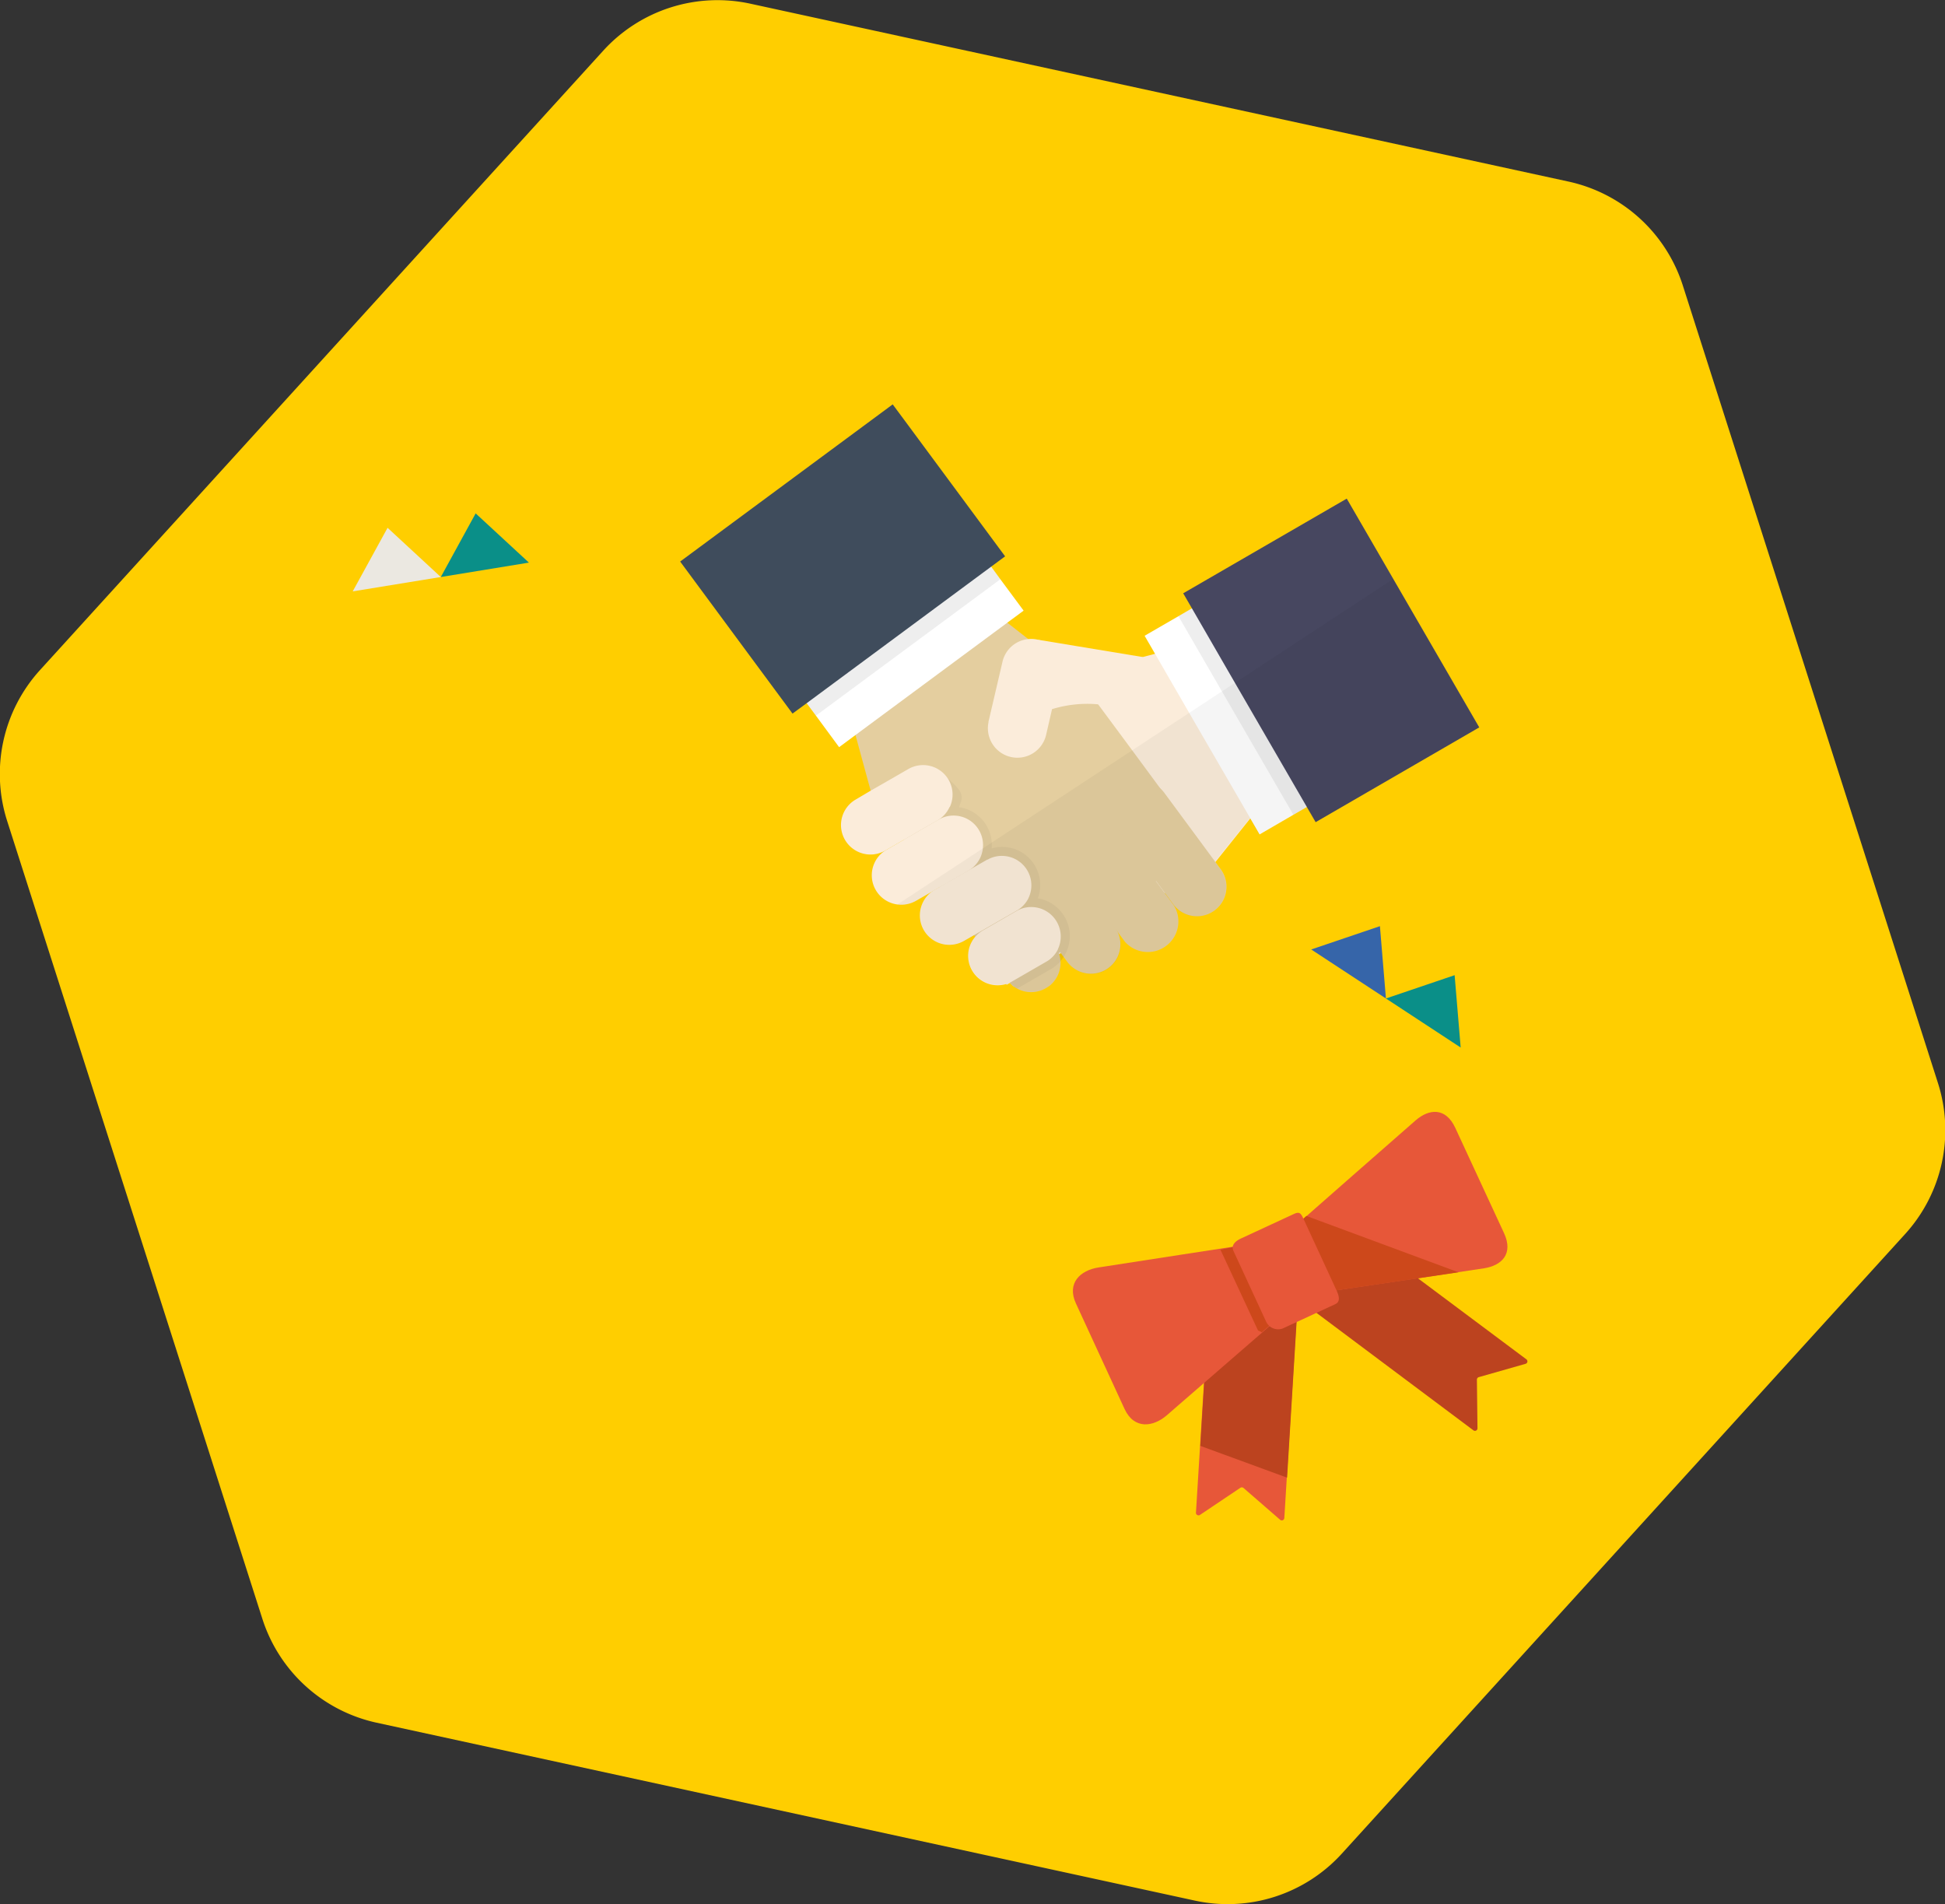 <svg xmlns="http://www.w3.org/2000/svg" viewBox="0 0 437.41 428.15"><rect x="0" y="0" width="437.41" height="428.15" fill="#333333" stroke="none"/><defs><style>.cls-1{fill:#ffce00;}.cls-2{fill:#fbecda;}.cls-3{fill:#fff;}.cls-4,.cls-8{fill:#040000;}.cls-4{opacity:0.07;}.cls-5{fill:#474760;}.cls-6{fill:#e4ce9f;}.cls-7{fill:#3f4c5c;}.cls-8{opacity:0.04;}.cls-9{fill:#e75739;}.cls-10{fill:#bc431f;}.cls-11{fill:#cd481b;}.cls-12{fill:#0a8f88;}.cls-13{fill:#ebe8e1;}.cls-14{fill:#3665a9;}</style></defs><g id="レイヤー_2" data-name="レイヤー 2"><g id="design"><path class="cls-1" d="M352.75,40.83l-184-40a34.74,34.74,0,0,0-33.09,10.57L9,150.67a34.72,34.72,0,0,0-7.39,33.94L59,364a34.74,34.74,0,0,0,25.7,23.37l184,40a34.7,34.7,0,0,0,33.08-10.58l126.66-139.3a34.72,34.72,0,0,0,7.39-33.94L378.45,64.2A34.76,34.76,0,0,0,352.75,40.83Z"/><path class="cls-2" d="M286,178l-4.8,6v0l-7.83,9.79h0l-.22.29-.47.57L262,200.79h0l-.28.17-11.55,6.69-.15.08-10,5.75-1.47.86-.33.2L236,215.83l-.36.22h0l-7.92,4.6h0c-.15.1-.33.18-.48.28l-.13.08-.71.42-.11-.16-3.32-5.75-1-1.65-1.29-2.22-.88-1.55-.1-.15-.91-1.58L214,200.17l-1-1.7v0l-.46-.79-.53-.89,0-.08-4.61-8-1-1.69v0l-1-1.68-4.7-8.14-.95-1.65,4.43-2.58,4.71-2.73,13.4-7.76,9.11-5.28,6.59-3.82,2.27-1.3,1.22-.31,15.4-4h0l2.82-.74,4.45-1.16L272,157.33Z"/><polygon class="cls-3" points="320.05 166.32 293.9 181.46 290.87 183.21 283.26 187.63 281.15 183.99 281.16 183.97 267.44 160.31 259.75 147 257.41 142.96 265.02 138.56 268.05 136.79 294.22 121.67 303.05 136.94 320.05 166.32"/><polygon class="cls-4" points="327.66 161.92 320.05 166.32 293.9 181.46 290.87 183.21 274.8 155.47 265.02 138.56 268.05 136.79 301.4 117.48 301.81 117.25 305.96 124.42 310.41 132.11 327.66 161.92"/><polygon class="cls-5" points="332.67 163.56 331.93 163.99 295.88 184.87 293.9 181.46 277.73 153.55 268.05 136.79 266.09 133.41 299.26 114.21 302.87 112.12 313.34 130.19 332.67 163.56"/><polygon class="cls-6" points="270.56 190.28 270.37 190.41 260.01 198.09 259.98 198.11 259.72 198.3 249.04 206.18 248.9 206.28 240.31 212.65 238.38 214.08 238.14 214.26 236 215.83 227.94 221.79 227.88 221.84 227.72 221.63 227.2 220.92 221.97 213.86 220.43 211.77 219.46 210.45 219.26 210.19 218.27 208.84 212.9 201.59 212.5 201.06 211.32 199.47 211.33 199.45 210.18 197.89 210.16 197.86 204.56 190.32 203.39 188.74 203.39 188.72 202.22 187.15 196.1 178.88 195.93 178.19 195.81 177.79 195.26 175.81 192.39 165.28 190.48 158.28 223.23 137.45 226.53 140.02 231.25 143.71 233.23 145.26 238.49 149.37 241.51 151.72 242.71 152.64 246.96 158.38 254.62 168.72 260.94 177.29 270.56 190.28"/><polygon class="cls-3" points="230.2 137.31 226.53 140.02 192.39 165.28 188.71 168.01 183.49 160.92 181.41 158.12 163.44 133.82 204.9 103.14 222.9 127.42 224.97 130.25 230.2 137.31"/><polygon class="cls-4" points="224.97 130.25 183.49 160.92 181.41 158.12 163.44 133.82 158.21 126.76 178.41 111.81 199.7 96.06 200.59 97.25 222.9 127.42 224.97 130.25"/><polygon class="cls-7" points="226.04 125.1 222.9 127.42 181.41 158.12 178.23 160.46 168.32 147.06 152.96 126.27 200.76 90.93 203.86 95.11 226.04 125.1"/><path class="cls-6" d="M261.87,178.31a6.63,6.63,0,0,0-10.66,7.89L264,203.54a6.64,6.64,0,0,0,10.67-7.89Z"/><path class="cls-6" d="M251.21,186.27a6.88,6.88,0,0,0-11.05,8.17L253,211.78A6.88,6.88,0,0,0,264,203.61Z"/><path class="cls-6" d="M237.94,191.17a6.64,6.64,0,1,0-10.67,7.89l12.83,17.33a6.63,6.63,0,0,0,10.66-7.88Z"/><path class="cls-6" d="M235.83,221.79a6.61,6.61,0,0,1-7.08.51,5.7,5.7,0,0,1-.81-.5l-.22-.18a6.28,6.28,0,0,1-.66-.61l0,0a6.57,6.57,0,0,1-.48-.57l-3.61-4.9-2.69-3.62-.94-1.28-.23-.31-1-1.3-4.39-5.93a6.69,6.69,0,0,1-.82-1.47,5,5,0,0,1-.22-.65,6.14,6.14,0,0,1-.25-2.12h0a6.46,6.46,0,0,1,.16-1.17,5.86,5.86,0,0,1,.54-1.5,6.48,6.48,0,0,1,2-2.36,6.6,6.6,0,0,1,4.33-1.29,6.71,6.71,0,0,1,1.08.16h0a6.38,6.38,0,0,1,1.58.58l.25.13a6.58,6.58,0,0,1,2,1.81l5.23,7.06.79,1.07.48.66.71.95,5.62,7.6a6.88,6.88,0,0,1,.64,1.07,5.58,5.58,0,0,1,.28.67l.09.28a6.6,6.6,0,0,1-2.4,7.25Z"/><path class="cls-2" d="M238.39,151.79l-.37,1.54-1.42,6.1-1.3,5.64a6.63,6.63,0,0,1-13-2.64c0-.12,0-.22.05-.35l3.1-13.28a6.59,6.59,0,0,1,5.78-5.09,6.19,6.19,0,0,1,2.18.14,6.53,6.53,0,0,1,5.06,5.52A6.39,6.39,0,0,1,238.39,151.79Z"/><path class="cls-8" d="M240.31,212.65c-.07.28-.16.56-.26.84a8.36,8.36,0,0,1-.85,1.69,8,8,0,0,1-.69.93,8.22,8.22,0,0,1-2.21,1.83l-7.55,4.36a5.7,5.7,0,0,1-.81-.5l-.06,0-.16-.22a6.28,6.28,0,0,1-.66-.61l-.71.41-.09-.16a6.63,6.63,0,0,1-8.3-8,6.82,6.82,0,0,1,1.35-2.6l-.23-.31-2.21,1.27c-.18.1-.36.2-.54.28h0a6.62,6.62,0,0,1-9.2-7.69h0a6.64,6.64,0,0,1,2.78-3.87L206,202.56a5.21,5.21,0,0,1-.47.24,6.63,6.63,0,0,1-8.87-8.76h0a6.54,6.54,0,0,1,2.69-2.95l4.07-2.35h0l-4.34,2.5a6.63,6.63,0,1,1-6.64-11.48l2.2-1.27,18-3.87s3.11,2.49,3.49,3.83-.13,2.08-.47,3.06l.54.09a8.58,8.58,0,0,1,6.82,9.16,8.53,8.53,0,0,1,4.08-.14,4.54,4.54,0,0,1,.53.12A8.59,8.59,0,0,1,233.4,202l.34.06a8.61,8.61,0,0,1,5.69,4.12A8.51,8.51,0,0,1,240.31,212.65Z"/><path class="cls-2" d="M255,160.72a22.28,22.28,0,0,0-8-2.34,27,27,0,0,0-10.34,1.06h0l-5.17-2.28,1.8-11.89.2-1.41,23.48,3.88h0S263.87,165.34,255,160.72Z"/><path class="cls-2" d="M213.55,181.46a6.67,6.67,0,0,1-2.69,3L206.42,187l-3,1.76-4.34,2.5a6.63,6.63,0,1,1-6.64-11.48l3.39-2,4-2.29,4.44-2.56a6.63,6.63,0,0,1,9.34,8.52Z"/><path class="cls-2" d="M220.86,191.69a5.84,5.84,0,0,1-.33,1h0a6.61,6.61,0,0,1-2.5,2.93h0l-.25.15-4.7,2.71-.63.37-1.11.63-1.41.82h0L206,202.56a5.21,5.21,0,0,1-.47.24,6.63,6.63,0,0,1-8.87-8.76h0a6.54,6.54,0,0,1,2.69-2.95l4.07-2.35,3-1.75,4.71-2.71a6.63,6.63,0,0,1,9.73,7.42Z"/><path class="cls-2" d="M231.31,201.93a6.48,6.48,0,0,1-.9,1.37h0a6.47,6.47,0,0,1-1.74,1.45l-9,5.17-.45.26-.18.11-2.21,1.27c-.18.1-.36.2-.54.28h0a6.62,6.62,0,0,1-9.2-7.69h0a6.64,6.64,0,0,1,2.78-3.87h0l.3-.19,1.11-.63,1.11-.64.62-.37,5-2.85h0l4-2.3.08,0,.38-.2a6.55,6.55,0,0,1,4-.54,6.62,6.62,0,0,1,4.8,9.43Z"/><path class="cls-2" d="M237.93,213.46l-.07.13a6.55,6.55,0,0,1-2.23,2.46h0l-.32.19-7.62,4.4h0a4.82,4.82,0,0,1-.5.27L227,221a7.08,7.08,0,0,1-.77.28,6.63,6.63,0,0,1-8.3-8,6.82,6.82,0,0,1,1.35-2.6l.15-.16c.11-.12.22-.24.34-.35a6.93,6.93,0,0,1,1.25-.94l7.62-4.4a6.44,6.44,0,0,1,2.22-.79h0a6.64,6.64,0,0,1,7,9.5Z"/><path class="cls-8" d="M201.81,203.39a6.55,6.55,0,0,0,3.69-.59,5.21,5.21,0,0,0,.47-.24l3.94-2.28a6.64,6.64,0,0,0-2.78,3.87h0a6.62,6.62,0,0,0,9.2,7.69h0c.18-.08.36-.18.54-.28l2.21-1.27.23.31a6.82,6.82,0,0,0-1.35,2.6,6.63,6.63,0,0,0,8.3,8l.09.16.71-.41a6.28,6.28,0,0,0,.66.61l.16.22.06,0a5.7,5.7,0,0,0,.81.5,6.63,6.63,0,0,0,9.76-6.19,8.83,8.83,0,0,0,.69-.92l.9,1.2a6.63,6.63,0,0,0,11.37-6.66l1.52,2.05A6.88,6.88,0,0,0,264,203.61l-2.08-2.8,0,0,2,2.75a6.64,6.64,0,0,0,10.67-7.89l-1.39-1.88,7.85-9.8,2.11,3.65,10.63-6.15,2,3.4,36.79-21.3-19.32-33.38Z"/><path class="cls-9" d="M288.83,341.34a.57.57,0,0,1-.94.4l-8.27-7.18a.59.59,0,0,0-.69,0l-9.09,6.1a.57.57,0,0,1-.6,0,.54.54,0,0,1-.28-.53l3.4-55.2a.57.57,0,0,1,.6-.54l18.74,1.16a.57.57,0,0,1,.53.6Z"/><path class="cls-10" d="M291.7,285.53,273,284.37a.57.57,0,0,0-.6.54l-2.46,40.21,19.51,7.15,2.82-46.14A.57.57,0,0,0,291.7,285.53Z"/><path class="cls-10" d="M331.36,321.63a.57.57,0,0,0,.91-.46l-.13-10.94a.59.59,0,0,1,.41-.56l10.53-3a.57.57,0,0,0,.41-.45.58.58,0,0,0-.22-.56L299,272.59a.57.57,0,0,0-.8.11l-11.23,15a.57.57,0,0,0,.12.8Z"/><path class="cls-9" d="M252.9,316.82c2.17,4.68,6.45,4.05,9.48,1.44,2.44-2.1,26.79-23.25,26.79-23.25L282,279.61s-31.88,4.9-35,5.4c-4,.63-7.2,3.49-5,8.16Z"/><path class="cls-11" d="M282.86,299.06c.12.27.69.32.88.53,3-2.6,5.43-4.58,5.43-4.58L282,279.61s-2.57.33-7.54,1.39Z"/><path class="cls-9" d="M338.24,277.28c2.16,4.68-.52,7.28-4.48,7.91-3.17.5-34.49,5.14-34.49,5.14l-7.13-15.4s23.78-20.9,26.22-23c3-2.61,6.75-3,8.92,1.69Z"/><path class="cls-11" d="M292.14,274.93l7.13,15.4S318,287.61,328,286.09l-34.2-12.67C292.66,274.41,292.14,274.93,292.14,274.93Z"/><path class="cls-9" d="M300.5,290c.59,1.26,1.06,2.66-.2,3.25l-11.86,5.49a3,3,0,0,1-3.66-1.46l-7.39-16c-.59-1.26.43-2.21,1.69-2.79l11.85-5.49c1.26-.59,1.59-.26,2.18,1Z"/><polygon class="cls-12" points="99.13 129.75 106.97 115.44 118.95 126.51 99.13 129.75"/><polygon class="cls-13" points="79.32 132.98 87.16 118.68 99.13 129.75 79.32 132.98"/><polygon class="cls-12" points="311.68 224.52 327.13 219.28 328.49 235.55 311.68 224.52"/><polygon class="cls-14" points="294.88 213.5 310.33 208.26 311.68 224.52 294.88 213.5"/></g></g></svg>
